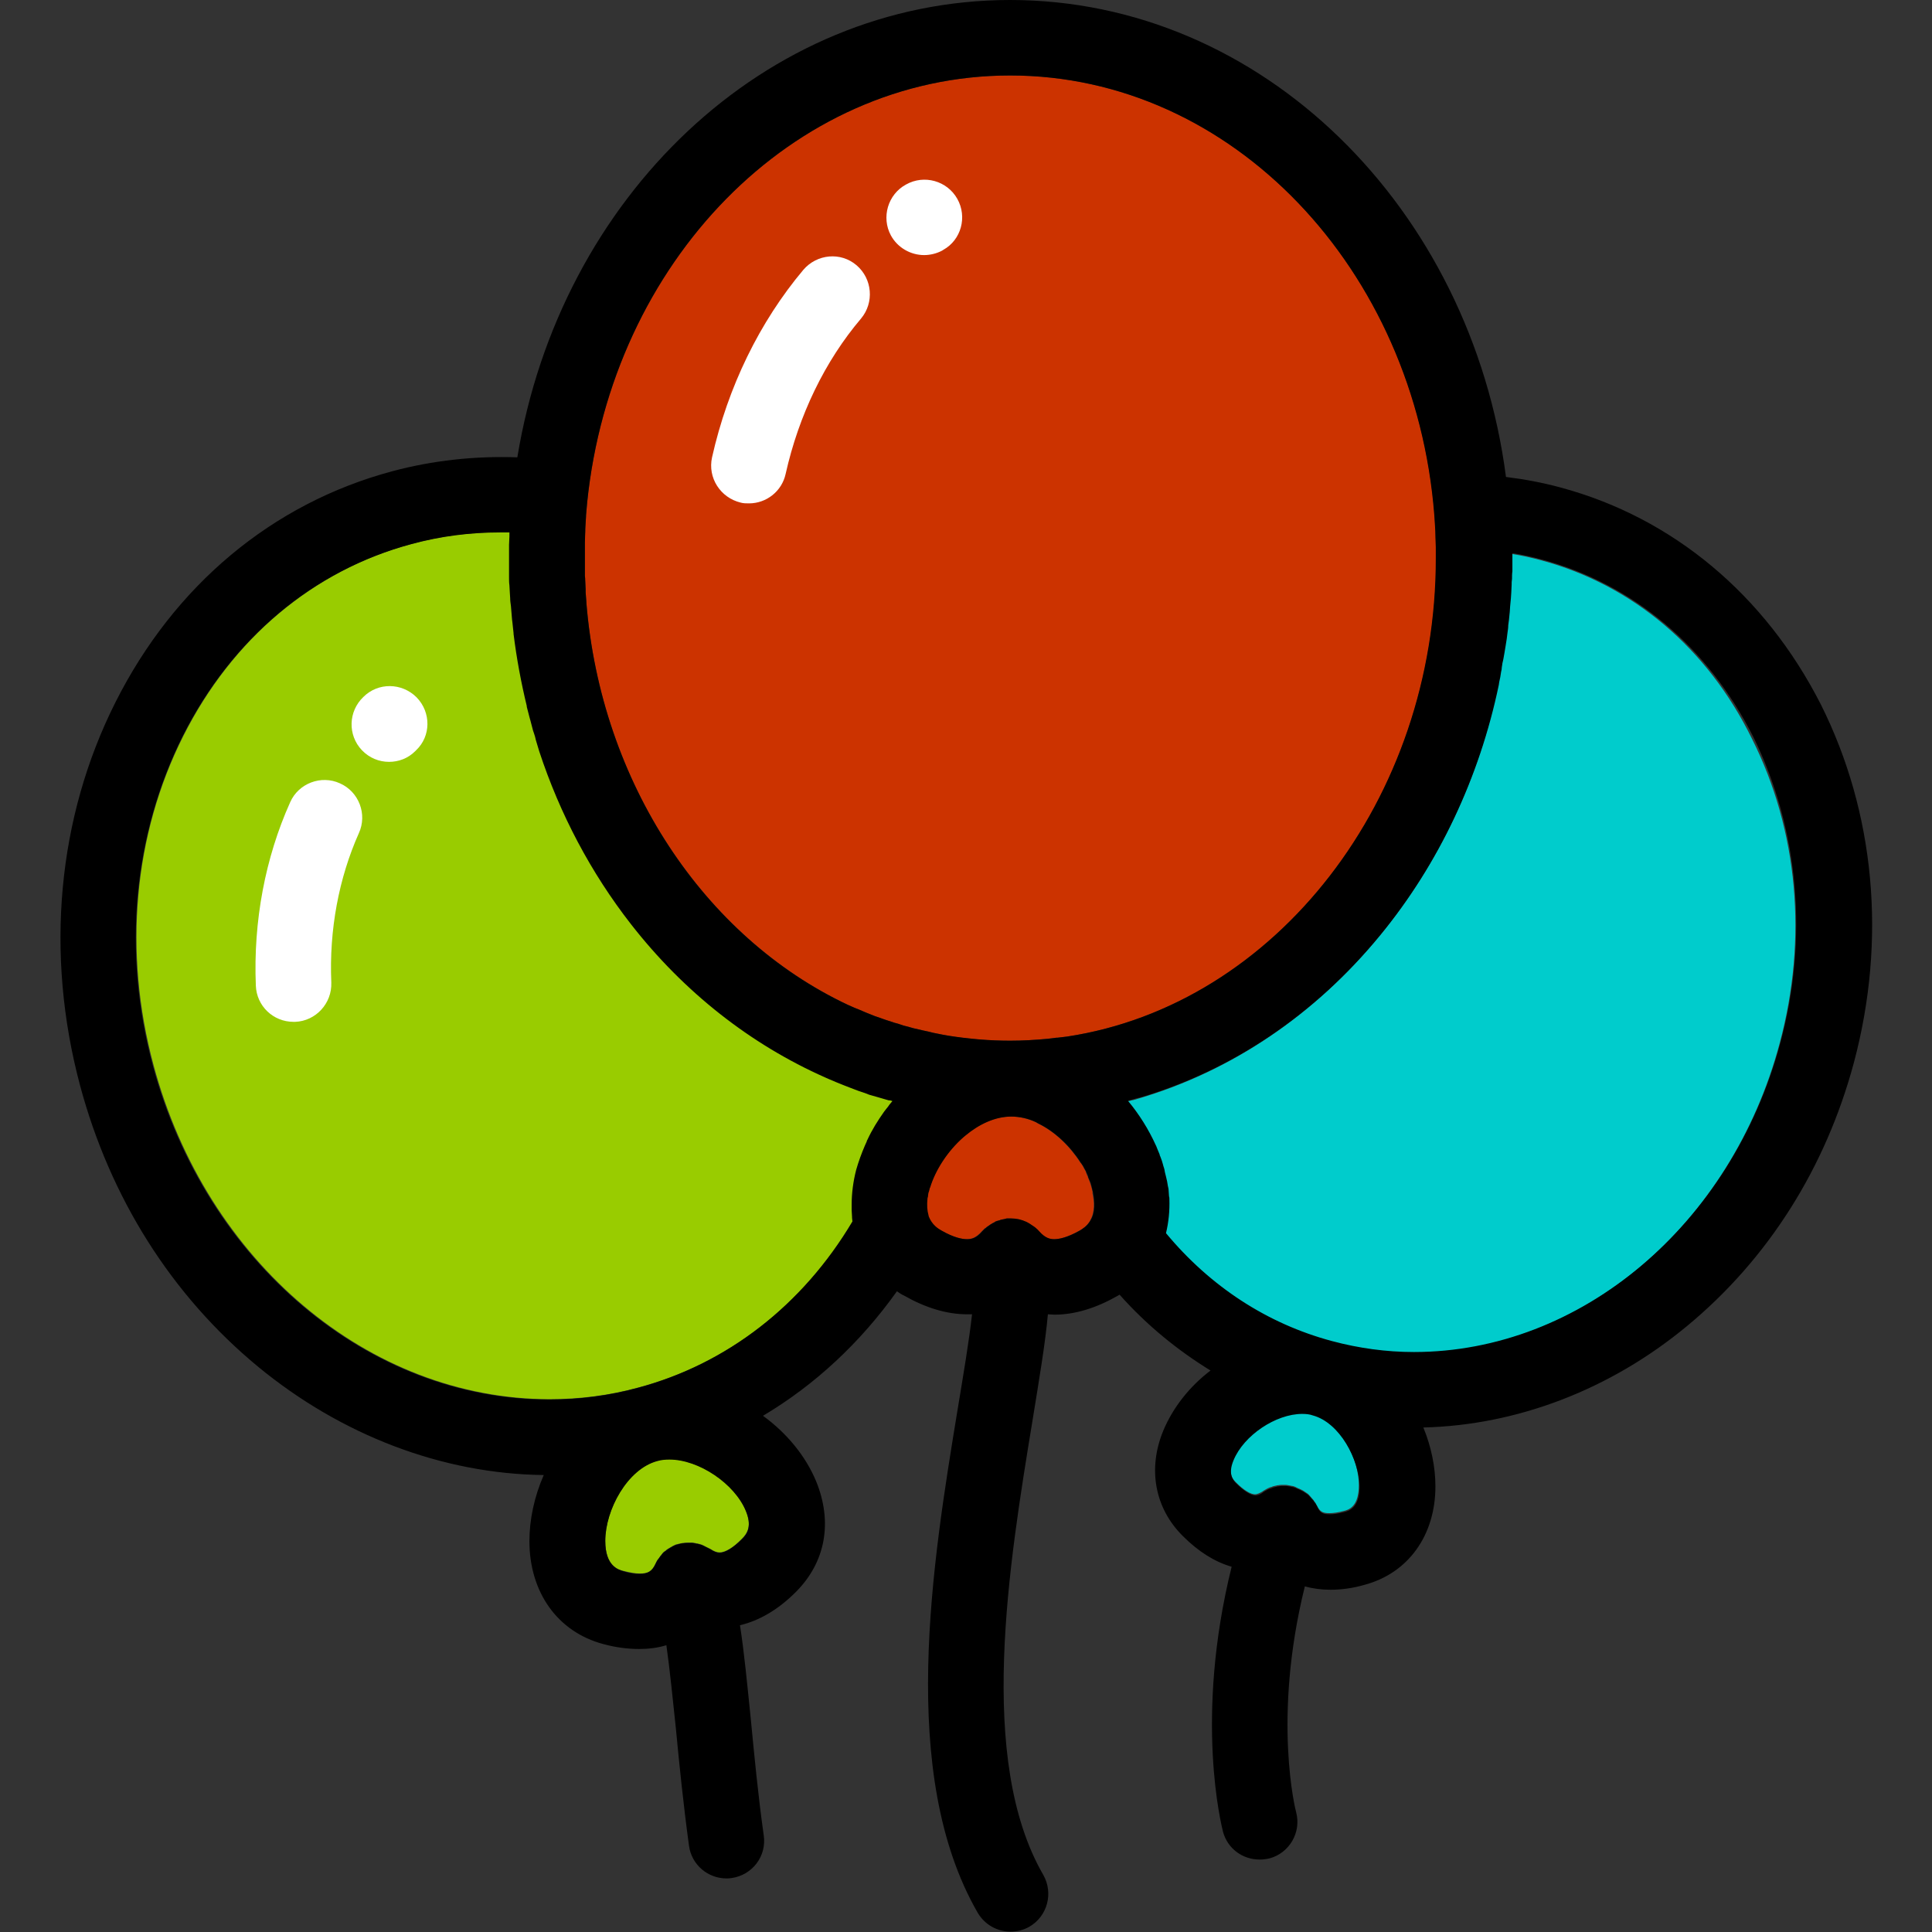<?xml version="1.0" encoding="utf-8"?>
<!-- Generator: Adobe Illustrator 21.1.0, SVG Export Plug-In . SVG Version: 6.00 Build 0)  -->
<svg version="1.1" id="Capa_1" xmlns="http://www.w3.org/2000/svg" xmlns:xlink="http://www.w3.org/1999/xlink" x="0px" y="0px"
	 viewBox="0 0 512 512" style="enable-background:new 0 0 512 512;" xml:space="preserve">
<rect x="0" y="0" width="512" height="512" fill="#333333" stroke="none"/>
<style type="text/css">
	.st0{fill:#CC3300;}
	.st1{fill:#99CC00;}
	.st2{fill:#00CCCC;}
	.st3{fill:#FFFFFF;}
</style>
<path class="st0" d="M289.4,315.3c0-0.2-0.1-0.3-0.1-0.4c0,0,0,0,0,0c0-0.1-0.1-0.3-0.1-0.4c-0.1-0.4-0.3-0.9-0.4-1.3c0,0,0,0,0,0
	c-0.2-0.4-0.3-0.8-0.5-1.2c0,0,0-0.1,0-0.1c-0.2-0.4-0.4-0.8-0.5-1.2c0-0.1-0.1-0.2-0.1-0.3c-0.2-0.3-0.3-0.6-0.5-0.9
	c0-0.1-0.1-0.2-0.1-0.2c-0.2-0.4-0.4-0.8-0.7-1.1c0,0,0-0.1-0.1-0.1c-2.8-4.4-6.9-8.3-11.3-10.4c-0.2-0.1-0.3-0.2-0.5-0.3
	c-2.1-1-4.4-1.5-6.6-1.5c-4.3,0-8.5,2-12.1,5c-0.2,0.2-0.4,0.4-0.6,0.5c-4.2,3.7-7.4,8.7-8.8,13.3c0,0.1,0,0.1-0.1,0.2
	c-0.1,0.3-0.1,0.5-0.2,0.8c-0.1,0.2-0.1,0.5-0.2,0.7c-0.1,0.3-0.1,0.6-0.1,0.8c0,0.1,0,0.2-0.1,0.4c-0.2,1.7-0.1,3.3,0.3,4.6
	c0,0,0,0.1,0,0.1c0.8,2.3,2.5,3.3,3.4,3.8c3.4,1.9,5.6,2.3,6.8,2.3c1.1,0,2.4-0.3,4-2.1c0.1-0.1,0.1-0.1,0.2-0.2
	c0.2-0.2,0.3-0.3,0.5-0.5c0.1-0.1,0.2-0.2,0.3-0.2c0.2-0.2,0.3-0.3,0.5-0.4c0.1-0.1,0.2-0.1,0.3-0.2c0.2-0.1,0.4-0.3,0.6-0.4
	c0.1-0.1,0.2-0.1,0.3-0.2c0.2-0.1,0.4-0.2,0.6-0.3c0.1-0.1,0.2-0.1,0.3-0.2c0.2-0.1,0.4-0.2,0.6-0.2c0.1,0,0.3-0.1,0.4-0.1
	c0.2-0.1,0.4-0.1,0.6-0.2c0.2,0,0.3-0.1,0.5-0.1c0.1,0,0.1,0,0.1,0c0.1,0,0.3,0,0.4-0.1c0.1,0,0.3,0,0.4-0.1c0.3,0,0.5,0,0.8,0
	c0.1,0,0.1,0,0.2,0c0,0,0,0,0,0c1.4,0,2.8,0.3,4.1,0.9c0.1,0,0.1,0.1,0.2,0.1c0.2,0.1,0.5,0.2,0.7,0.4c0.1,0,0.2,0.1,0.3,0.2
	c0.2,0.1,0.4,0.3,0.6,0.4c0.1,0.1,0.2,0.1,0.3,0.2c0.2,0.1,0.4,0.3,0.5,0.4c0.1,0.1,0.2,0.2,0.2,0.2c0.2,0.2,0.3,0.3,0.5,0.5
	c0,0,0.1,0.1,0.1,0.1c1.6,1.9,2.9,2.1,4,2.1c1.3,0,3.5-0.4,6.8-2.3c0.7-0.4,1.9-1.1,2.8-2.6c0,0,0-0.1,0-0.1c1.3-2.2,1.1-5,0.6-7.2
	C289.6,316,289.5,315.7,289.4,315.3z"/>
<path class="st0" d="M380.6,147.9c0-0.6,0-1.2,0-1.8c0-0.3,0-0.7,0-1c0-0.9,0-1.7-0.1-2.6c0-0.1,0-0.2,0-0.2
	c-0.1-1.9-0.2-3.8-0.3-5.7c0,0,0,0,0,0C375,71.3,326.6,20,267.7,20c-57.8,0-105.6,49.6-112.1,113.2c-0.1,1.1-0.2,2.2-0.3,3.4
	c0,0.1,0,0.2,0,0.3c-0.1,1.1-0.2,2.2-0.2,3.4c0,0.1,0,0.3,0,0.4c-0.1,1.1-0.1,2.1-0.1,3.2c0,0.2,0,0.4,0,0.5c0,1.2,0,2.4,0,3.6
	c0,1,0,2.1,0,3.1c0,0.5,0,1,0,1.5c0,0.5,0,1,0.1,1.5c0,0.7,0.1,1.4,0.1,2.1c0,0.3,0,0.5,0,0.8c0.1,0.9,0.1,1.8,0.2,2.6
	c0,0.1,0,0.1,0,0.2c3.9,47.6,31.2,88.5,69.3,106.5c0,0,0,0,0,0c0.8,0.4,1.5,0.7,2.3,1c0.1,0,0.2,0.1,0.3,0.1
	c0.7,0.3,1.4,0.6,2.1,0.9c0.2,0.1,0.3,0.1,0.5,0.2c0.7,0.3,1.3,0.5,2,0.8c0.2,0.1,0.4,0.1,0.6,0.2c0.9,0.4,1.9,0.7,2.9,1
	c0.5,0.2,1,0.3,1.5,0.5c0.4,0.1,0.7,0.2,1.1,0.3c0.5,0.2,1,0.3,1.5,0.5c0.4,0.1,0.8,0.2,1.2,0.3c0.5,0.1,1,0.3,1.4,0.4
	c0.4,0.1,0.8,0.2,1.3,0.3c0.4,0.1,0.9,0.2,1.3,0.3c0.5,0.1,0.9,0.2,1.4,0.3c0.4,0.1,0.8,0.2,1.2,0.3c0.5,0.1,1,0.2,1.5,0.3
	c0.3,0.1,0.7,0.1,1,0.2c0.6,0.1,1.2,0.2,1.7,0.3c5.3,0.9,10.7,1.3,16.2,1.3c3.3,0,6.6-0.2,9.9-0.5c0.8-0.1,1.6-0.2,2.4-0.3
	c0.1,0,0.2,0,0.3,0c0.8-0.1,1.6-0.2,2.5-0.3c0,0,0,0,0,0C338.1,266.3,380.6,211.8,380.6,147.9z"/>
<path class="st1" d="M177.4,386.7c-1.1,0-2.2,0.1-3.2,0.4c-7.9,2.1-13.8,13-13.8,21.2c0,6.7,3.5,7.7,4.8,8c1.6,0.4,3.1,0.7,4.3,0.7
	c2.3,0,3.3-0.6,4.2-2.6c0-0.1,0.1-0.2,0.1-0.2c0.1-0.2,0.2-0.4,0.3-0.6c0.1-0.1,0.1-0.2,0.2-0.3c0.1-0.2,0.3-0.4,0.4-0.5
	c0.1-0.1,0.1-0.2,0.2-0.3c0.1-0.2,0.3-0.3,0.4-0.5c0.1-0.1,0.2-0.2,0.2-0.3c0.2-0.2,0.3-0.3,0.5-0.5c0.1-0.1,0.2-0.2,0.3-0.2
	c0.2-0.1,0.3-0.3,0.5-0.4c0.1-0.1,0.2-0.2,0.3-0.2c0.2-0.1,0.3-0.2,0.5-0.3c0.1-0.1,0.3-0.2,0.4-0.2c0,0,0.1-0.1,0.1-0.1
	c0.1-0.1,0.3-0.1,0.4-0.2c0.1-0.1,0.3-0.1,0.4-0.2c0.2-0.1,0.4-0.2,0.7-0.2c0.1,0,0.2-0.1,0.3-0.1c0,0,0,0,0.1,0
	c0.3-0.1,0.6-0.1,0.9-0.2c0,0,0.1,0,0.1,0c0.7-0.1,1.4-0.1,2.1-0.1c0.1,0,0.2,0,0.2,0c0.3,0,0.5,0,0.8,0.1c0.1,0,0.2,0,0.4,0.1
	c0.2,0,0.4,0.1,0.6,0.1c0.1,0,0.3,0.1,0.4,0.1c0.2,0.1,0.4,0.1,0.6,0.2c0.1,0.1,0.3,0.1,0.4,0.2c0.2,0.1,0.4,0.2,0.6,0.3
	c0.1,0.1,0.2,0.1,0.4,0.2c0.2,0.1,0.4,0.2,0.6,0.3c0.1,0,0.1,0.1,0.2,0.1c0.9,0.6,1.7,0.9,2.4,0.9c1.5,0,3.7-1.3,5.9-3.6
	c1.5-1.5,2.7-3.5,1-7.5C194.7,393.1,185.2,386.7,177.4,386.7z"/>
<path class="st1" d="M232.6,290.6c-0.7-0.2-1.4-0.4-2.1-0.6c-0.9-0.3-1.9-0.6-2.8-1c-0.7-0.2-1.4-0.5-2.1-0.8
	c-0.6-0.2-1.2-0.5-1.8-0.7c-1.4-0.5-2.8-1.1-4.1-1.7c-0.3-0.1-0.6-0.2-0.9-0.4c-19.6-8.7-37.3-22.5-51.4-40.6
	c-10.6-13.6-18.8-29.2-24.3-45.8c-0.1-0.3-0.2-0.7-0.3-1c-0.2-0.7-0.4-1.3-0.6-2c-0.2-0.6-0.4-1.2-0.5-1.8c-0.1-0.4-0.2-0.8-0.4-1.3
	c-0.2-0.8-0.4-1.5-0.6-2.3c-0.1-0.2-0.1-0.5-0.2-0.7c-0.2-0.9-0.5-1.8-0.7-2.7c0-0.1,0-0.1,0-0.2c-1.5-6.2-2.7-12.6-3.5-19.1
	c0-0.1,0-0.1,0-0.2c-0.1-0.9-0.2-1.9-0.3-2.8c0-0.3-0.1-0.5-0.1-0.8c-0.1-0.8-0.2-1.6-0.2-2.4c0-0.4-0.1-0.8-0.1-1.2
	c-0.1-0.7-0.1-1.4-0.2-2.1c0-0.5-0.1-1.1-0.1-1.6c0-0.6-0.1-1.2-0.1-1.8c0-0.7-0.1-1.4-0.1-2.1c0-0.5,0-1,0-1.4c0-1.2,0-2.4,0-3.6
	c0-1.2,0-2.4,0-3.6c0-0.7,0-1.5,0.1-2.2c0-0.4,0-0.7,0-1.1c-0.8,0-1.7,0-2.5,0c-7.9,0-15.8,1-23.5,3.1c-26.1,7-47.6,25.1-60.6,50.9
	c-13.2,26.2-16,57.2-7.9,87.3c14,52.1,57.1,88.5,105,88.5c7.9,0,15.8-1,23.5-3.1c23.6-6.3,43.7-21.9,56.9-44.1c0-0.3-0.1-0.7-0.1-1
	c0-0.1,0-0.1,0-0.2c-0.1-0.6-0.1-1.2-0.1-1.8c0-0.3,0-0.6,0-0.8c0-0.2,0-0.5,0-0.7c0-3,0.4-6,1.2-9.2c0.6-2.1,1.3-4.3,2.3-6.4
	c0.2-0.4,0.3-0.7,0.5-1.1c0.1-0.2,0.2-0.3,0.2-0.5c1.2-2.5,2.7-5,4.4-7.4c0,0,0,0,0,0c0.3-0.5,0.7-0.9,1.1-1.4
	c0.4-0.5,0.8-0.9,1.1-1.4c0,0,0,0,0.1-0.1c-0.3-0.1-0.6-0.2-0.8-0.2C234.6,291.2,233.6,290.9,232.6,290.6z"/>
<path class="st2" d="M347.8,374.8c-0.9-0.2-1.8-0.4-2.8-0.4c-7,0-15.5,5.8-18.2,12.3c-1.6,3.8,0,5.4,0.8,6.2c2,2,3.8,3.1,5,3.1
	c0.5,0,1.2-0.3,1.9-0.7c0,0,0.1,0,0.1-0.1c0.4-0.2,0.8-0.5,1.2-0.7c0,0,0.1,0,0.2-0.1c0.4-0.2,0.7-0.3,1.1-0.4
	c0.1,0,0.1-0.1,0.2-0.1c0.4-0.1,0.9-0.2,1.3-0.3c0.1,0,0.1,0,0.2,0c0.4-0.1,0.8-0.1,1.2-0.1c0,0,0.1,0,0.1,0c0,0,0,0,0.1,0
	c0.4,0,0.8,0,1.2,0.1c0,0,0,0,0,0c0.4,0.1,0.7,0.1,1.1,0.2c0,0,0.1,0,0.1,0c0.1,0,0.2,0.1,0.3,0.1c0.1,0,0.2,0.1,0.3,0.1
	c0.1,0,0.1,0.1,0.2,0.1c0.1,0.1,0.3,0.1,0.4,0.2c0.2,0.1,0.4,0.2,0.5,0.2c0.1,0.1,0.2,0.1,0.4,0.2c0.2,0.1,0.4,0.2,0.6,0.3
	c0.1,0.1,0.2,0.1,0.3,0.2c0.2,0.1,0.4,0.3,0.6,0.4c0.1,0.1,0.2,0.1,0.3,0.2c0.2,0.2,0.4,0.3,0.5,0.5c0.1,0.1,0.2,0.1,0.2,0.2
	c0.2,0.2,0.3,0.4,0.5,0.6c0.1,0.1,0.1,0.1,0.2,0.2c0.2,0.2,0.3,0.5,0.5,0.7c0,0,0.1,0.1,0.1,0.1c0.2,0.3,0.3,0.6,0.5,0.9
	c0,0,0,0,0,0c0.8,1.6,1.5,2,3.3,2c1.1,0,2.4-0.2,3.9-0.6c1.2-0.3,3.9-1.1,3.9-6.8C360.2,386.5,354.9,376.7,347.8,374.8z"/>
<path class="st2" d="M408.5,148.5c-2.6-0.7-5.2-1.3-7.9-1.7c0,0.3,0,0.6,0,0.9c0,0.1,0,0.2,0,0.3c0,0.7,0,1.3,0,2c0,0.5,0,1,0,1.6
	c0,0.7,0,1.4-0.1,2c0,0.5,0,1-0.1,1.6c0,0.7-0.1,1.4-0.1,2.1c0,0.5-0.1,1-0.1,1.5c0,0.7-0.1,1.4-0.2,2.1c0,0.5-0.1,1-0.1,1.5
	c-0.1,0.7-0.1,1.4-0.2,2c-0.1,0.5-0.1,1-0.2,1.5c-0.1,0.7-0.1,1.3-0.2,2c-0.1,0.5-0.1,1.1-0.2,1.6c-0.1,0.6-0.2,1.2-0.3,1.9
	c-0.1,0.6-0.2,1.2-0.3,1.8c-0.1,0.6-0.2,1.1-0.3,1.7c-0.1,0.7-0.2,1.4-0.4,2.1c-0.1,0.4-0.2,0.9-0.2,1.3c-0.2,0.9-0.3,1.8-0.5,2.7
	c0,0.2-0.1,0.5-0.1,0.7c-5.1,24.6-15.8,47.4-31.4,66.3c-17.3,21.1-39.4,35.9-63.8,43.1c-0.6,0.2-1.2,0.4-1.9,0.5
	c-0.4,0.1-0.8,0.2-1.2,0.3c3,3.6,5.5,7.5,7.4,11.8c0,0.1,0.1,0.1,0.1,0.2c0.1,0.3,0.3,0.6,0.4,1c0.2,0.4,0.3,0.8,0.5,1.2
	c0.1,0.2,0.2,0.4,0.2,0.6c0.3,0.7,0.5,1.4,0.7,2.1c0,0,0,0,0,0c0,0,0,0,0,0c0.1,0.5,0.3,0.9,0.4,1.4c0.1,0.2,0.1,0.4,0.1,0.6
	c0.1,0.4,0.2,0.8,0.3,1.2c0.1,0.4,0.2,0.9,0.3,1.3c0.1,0.4,0.1,0.8,0.2,1.2c0.1,0.4,0.1,0.8,0.2,1.2c0.1,0.5,0.1,1,0.1,1.5
	c0,0.3,0,0.6,0.1,0.8c0.1,3.1-0.2,6.2-0.9,9c11.7,14.2,26.8,24,44,28.6c7.1,1.9,14.4,2.9,21.7,2.9c44.2,0,84.2-33.7,97.1-81.9
	c7.5-27.8,4.9-56.5-7.3-80.8C452.5,171.7,432.6,155,408.5,148.5z"/>
<path d="M413.6,129.2c-4.8-1.3-9.6-2.2-14.5-2.8C389.8,55,334.4,0,267.7,0c-65,0-119.3,52.3-130.6,121.2
	c-11.2-0.4-22.4,0.8-33.2,3.7c-31.7,8.5-57.7,30.2-73.3,61.2c-15.4,30.6-18.7,66.6-9.4,101.5c8,29.9,24.3,55.7,47.2,74.6
	c22.1,18.2,48.9,28.4,75.7,28.7c-2.5,5.7-3.8,11.8-3.8,17.5c0,13.6,7.5,24.1,19.6,27.3c3.3,0.9,6.5,1.3,9.5,1.3c2.5,0,4.9-0.3,7.2-1
	c0.9,6.4,1.7,14.3,2.5,21.9c0.9,9.5,2,20.3,3.5,31.3c0.7,5,5,8.6,9.9,8.6c0.5,0,0.9,0,1.4-0.1c5.5-0.8,9.3-5.8,8.5-11.3
	c-1.5-10.6-2.5-21.2-3.4-30.5c-1-9.8-1.8-18.2-2.9-25.2c5.1-1.2,10.1-4.1,14.8-8.8c7.9-7.9,9.8-18.5,5.4-29.3
	c-2.8-6.8-7.9-12.9-14.1-17.4c13.8-8.2,25.8-19.4,35.5-33c0.6,0.4,1.1,0.8,1.8,1.1c5.8,3.3,11.4,5,16.8,5c0.5,0,0.9,0,1.3,0
	c-0.8,7.2-2.3,16-3.8,25.1c-6.7,40.8-15.9,96.7,5.3,133.5c1.9,3.2,5.2,5,8.7,5c1.7,0,3.4-0.4,5-1.3c4.8-2.8,6.4-8.9,3.7-13.7
	c-17.7-30.6-9.1-82.4-2.9-120.3c1.8-11.1,3.4-20.5,4.1-28.3c0.6,0,1.1,0.1,1.7,0.1h0c5.4,0,11-1.7,16.8-5c0.2-0.1,0.3-0.2,0.5-0.3
	c7.1,8,15.3,14.7,24.1,20.1c-5.5,4.2-9.9,9.7-12.5,15.9c-4.2,10.1-2.3,20.6,5.2,28c4.1,4.1,8.4,6.8,12.9,8.1
	c-10,40.3-2.6,68.9-2.3,70.2c1.2,4.5,5.2,7.4,9.7,7.4c0.9,0,1.7-0.1,2.6-0.3c5.3-1.4,8.5-6.9,7.1-12.2c-0.1-0.3-6.4-24.8,2.3-59.9
	c2.1,0.6,4.4,0.9,6.8,0.9c0,0,0,0,0,0c2.8,0,5.9-0.4,9-1.3c11.6-3.1,18.8-13.1,18.8-26.1c0-5.1-1.1-10.5-3.2-15.6
	c24.8-0.6,49.5-10,69.9-26.9c21.4-17.7,36.7-41.8,44.2-69.8c8.7-32.6,5.6-66.3-8.8-95C467.7,157.6,443.3,137.2,413.6,129.2z
	 M196.6,407.9c-2.3,2.3-4.4,3.6-5.9,3.6c-0.7,0-1.5-0.3-2.4-0.9c-0.1,0-0.1-0.1-0.2-0.1c-0.2-0.1-0.4-0.2-0.6-0.3
	c-0.1-0.1-0.2-0.1-0.4-0.2c-0.2-0.1-0.4-0.2-0.6-0.3c-0.1-0.1-0.3-0.1-0.4-0.2c-0.2-0.1-0.4-0.1-0.6-0.2c-0.1,0-0.3-0.1-0.4-0.1
	c-0.2-0.1-0.4-0.1-0.6-0.1c-0.1,0-0.2-0.1-0.4-0.1c-0.3,0-0.5-0.1-0.8-0.1c-0.1,0-0.2,0-0.2,0c-0.7,0-1.4,0-2.1,0.1c0,0-0.1,0-0.1,0
	c-0.3,0-0.6,0.1-0.9,0.2c0,0,0,0-0.1,0c-0.1,0-0.2,0.1-0.3,0.1c-0.2,0.1-0.4,0.1-0.7,0.2c-0.1,0.1-0.3,0.1-0.4,0.2
	c-0.1,0.1-0.3,0.1-0.4,0.2c0,0-0.1,0.1-0.1,0.1c-0.1,0.1-0.3,0.1-0.4,0.2c-0.2,0.1-0.3,0.2-0.5,0.3c-0.1,0.1-0.2,0.2-0.3,0.2
	c-0.2,0.1-0.3,0.3-0.5,0.4c-0.1,0.1-0.2,0.2-0.3,0.2c-0.2,0.1-0.3,0.3-0.5,0.5c-0.1,0.1-0.2,0.2-0.2,0.3c-0.2,0.2-0.3,0.3-0.4,0.5
	c-0.1,0.1-0.2,0.2-0.2,0.3c-0.1,0.2-0.3,0.4-0.4,0.5c-0.1,0.1-0.1,0.2-0.2,0.3c-0.1,0.2-0.2,0.4-0.3,0.6c0,0.1-0.1,0.2-0.1,0.2
	c-0.9,1.9-2,2.6-4.2,2.6c-1.2,0-2.7-0.2-4.3-0.7c-1.3-0.4-4.8-1.3-4.8-8c0-8.3,5.9-19.1,13.8-21.2c1-0.3,2.1-0.4,3.2-0.4
	c7.8,0,17.3,6.4,20.3,13.7C199.3,404.4,198.1,406.5,196.6,407.9z M236.5,291.8c-0.4,0.5-0.8,0.9-1.1,1.4c-0.4,0.5-0.7,0.9-1.1,1.4
	c0,0,0,0,0,0c-1.7,2.4-3.2,4.8-4.4,7.4c-0.1,0.2-0.2,0.3-0.2,0.5c-0.2,0.4-0.3,0.7-0.5,1.1c-0.9,2.1-1.7,4.3-2.3,6.4
	c-0.8,3.1-1.2,6.2-1.2,9.2c0,0.2,0,0.5,0,0.7c0,0.3,0,0.6,0,0.8c0,0.6,0.1,1.2,0.1,1.8c0,0.1,0,0.1,0,0.2c0,0.3,0.1,0.7,0.1,1
	c-13.2,22.2-33.3,37.8-56.9,44.1c-7.7,2.1-15.6,3.1-23.5,3.1c-47.8,0-91-36.4-105-88.5c-8.1-30.1-5.2-61.1,7.9-87.3
	c13-25.8,34.5-43.9,60.6-50.9c7.7-2.1,15.6-3.1,23.5-3.1c0.8,0,1.7,0,2.5,0c0,0.4,0,0.7,0,1.1c0,0.7-0.1,1.5-0.1,2.2
	c0,1.2,0,2.4,0,3.6c0,1.2,0,2.4,0,3.6c0,0.5,0,1,0,1.4c0,0.7,0,1.4,0.1,2.1c0,0.6,0.1,1.2,0.1,1.8c0,0.5,0.1,1.1,0.1,1.6
	c0,0.7,0.1,1.4,0.2,2.1c0,0.4,0.1,0.8,0.1,1.2c0.1,0.8,0.1,1.6,0.2,2.4c0,0.3,0.1,0.5,0.1,0.8c0.1,0.9,0.2,1.9,0.3,2.8
	c0,0.1,0,0.1,0,0.2c0.8,6.5,2,12.9,3.5,19.1c0,0.1,0,0.1,0,0.2c0.2,0.9,0.5,1.8,0.7,2.7c0.1,0.2,0.1,0.5,0.2,0.7
	c0.2,0.8,0.4,1.5,0.6,2.3c0.1,0.4,0.2,0.8,0.4,1.3c0.2,0.6,0.4,1.2,0.5,1.8c0.2,0.7,0.4,1.3,0.6,2c0.1,0.3,0.2,0.7,0.3,1
	c5.5,16.7,13.7,32.2,24.3,45.8c14.1,18.1,31.8,31.9,51.4,40.6c0.3,0.1,0.6,0.3,0.9,0.4c1.4,0.6,2.8,1.2,4.1,1.7
	c0.6,0.2,1.2,0.5,1.8,0.7c0.7,0.3,1.4,0.5,2.1,0.8c0.9,0.3,1.9,0.6,2.8,1c0.7,0.2,1.4,0.4,2.1,0.6c1,0.3,2.1,0.6,3.1,0.9
	C236,291.6,236.2,291.7,236.5,291.8C236.5,291.8,236.5,291.8,236.5,291.8z M289,323.4C289,323.5,289,323.5,289,323.4
	c-0.9,1.6-2.2,2.3-2.8,2.7c-3.4,1.9-5.6,2.3-6.8,2.3c-1.1,0-2.4-0.3-4-2.1c0-0.1-0.1-0.1-0.1-0.1c-0.2-0.2-0.3-0.4-0.5-0.5
	c-0.1-0.1-0.2-0.2-0.2-0.2c-0.2-0.2-0.4-0.3-0.5-0.4c-0.1-0.1-0.2-0.1-0.3-0.2c-0.2-0.1-0.4-0.3-0.6-0.4c-0.1-0.1-0.2-0.1-0.3-0.2
	c-0.2-0.1-0.5-0.3-0.7-0.4c-0.1,0-0.1-0.1-0.2-0.1c-1.3-0.6-2.6-0.9-4.1-0.9c0,0,0,0,0,0c-0.1,0-0.1,0-0.2,0c-0.3,0-0.5,0-0.8,0
	c-0.1,0-0.3,0-0.4,0.1c-0.1,0-0.3,0-0.4,0.1c0,0-0.1,0-0.1,0c-0.2,0-0.3,0.1-0.5,0.1c-0.2,0-0.4,0.1-0.6,0.2c-0.1,0-0.3,0.1-0.4,0.1
	c-0.2,0.1-0.4,0.1-0.6,0.2c-0.1,0-0.2,0.1-0.3,0.2c-0.2,0.1-0.4,0.2-0.6,0.3c-0.1,0.1-0.2,0.1-0.3,0.2c-0.2,0.1-0.4,0.2-0.6,0.4
	c-0.1,0.1-0.2,0.1-0.3,0.2c-0.2,0.1-0.4,0.3-0.5,0.4c-0.1,0.1-0.2,0.2-0.3,0.2c-0.2,0.2-0.3,0.3-0.5,0.5c-0.1,0.1-0.1,0.1-0.2,0.2
	c-1.6,1.9-2.9,2.1-4,2.1c-1.3,0-3.5-0.4-6.8-2.3c-0.9-0.5-2.5-1.5-3.4-3.8c0,0,0-0.1,0-0.1c-0.4-1.4-0.5-2.9-0.3-4.6
	c0-0.1,0-0.2,0.1-0.4c0-0.3,0.1-0.6,0.1-0.8c0-0.2,0.1-0.5,0.2-0.7c0.1-0.3,0.1-0.5,0.2-0.8c0-0.1,0-0.1,0.1-0.2
	c1.4-4.6,4.6-9.6,8.8-13.3c0.2-0.2,0.4-0.3,0.6-0.5c3.6-3,7.9-5,12.1-5c2.2,0,4.5,0.5,6.6,1.5c0.2,0.1,0.3,0.2,0.5,0.3
	c4.4,2.1,8.5,6,11.3,10.4c0,0,0,0.1,0.1,0.1c0.2,0.4,0.5,0.7,0.7,1.1c0,0.1,0.1,0.2,0.1,0.2c0.2,0.3,0.3,0.6,0.5,0.9
	c0,0.1,0.1,0.2,0.1,0.3c0.2,0.4,0.4,0.8,0.5,1.2c0,0,0,0.1,0,0.1c0.2,0.4,0.3,0.8,0.5,1.2c0,0,0,0,0,0c0.2,0.4,0.3,0.9,0.4,1.3
	c0,0.1,0.1,0.3,0.1,0.4c0,0,0,0,0,0c0,0.1,0.1,0.3,0.1,0.4c0.1,0.3,0.1,0.6,0.2,0.9C290.1,318.4,290.3,321.3,289,323.4z
	 M282.8,274.7C282.8,274.7,282.8,274.8,282.8,274.7c-0.9,0.1-1.7,0.2-2.5,0.3c-0.1,0-0.2,0-0.3,0c-0.8,0.1-1.6,0.2-2.4,0.3
	c-3.3,0.3-6.6,0.5-9.9,0.5c-5.5,0-10.9-0.5-16.2-1.3c-0.6-0.1-1.2-0.2-1.7-0.3c-0.3-0.1-0.7-0.1-1-0.2c-0.5-0.1-1-0.2-1.5-0.3
	c-0.4-0.1-0.8-0.2-1.2-0.3c-0.5-0.1-0.9-0.2-1.4-0.3c-0.4-0.1-0.9-0.2-1.3-0.3c-0.4-0.1-0.8-0.2-1.3-0.3c-0.5-0.1-1-0.3-1.4-0.4
	c-0.4-0.1-0.8-0.2-1.2-0.3c-0.5-0.2-1-0.3-1.5-0.5c-0.4-0.1-0.7-0.2-1.1-0.3c-0.5-0.2-1-0.3-1.5-0.5c-1-0.3-1.9-0.7-2.9-1
	c-0.2-0.1-0.4-0.1-0.6-0.2c-0.7-0.3-1.3-0.5-2-0.8c-0.2-0.1-0.3-0.1-0.5-0.2c-0.7-0.3-1.4-0.6-2.1-0.9c-0.1,0-0.2-0.1-0.3-0.1
	c-0.8-0.3-1.5-0.7-2.3-1c0,0,0,0,0,0c-38.1-17.9-65.4-58.9-69.3-106.5c0-0.1,0-0.1,0-0.2c-0.1-0.9-0.1-1.8-0.2-2.6
	c0-0.3,0-0.5,0-0.8c0-0.7-0.1-1.4-0.1-2.1c0-0.5,0-1-0.1-1.5c0-0.5,0-1,0-1.5c0-1,0-2.1,0-3.1c0-1.2,0-2.4,0-3.6c0-0.2,0-0.4,0-0.5
	c0-1.1,0.1-2.1,0.1-3.2c0-0.1,0-0.3,0-0.4c0.1-1.1,0.1-2.2,0.2-3.4c0-0.1,0-0.2,0-0.3c0.1-1.1,0.2-2.2,0.3-3.4
	C162.1,69.6,209.9,20,267.7,20c58.8,0,107.3,51.3,112.4,116.5c0,0,0,0,0,0c0.1,1.9,0.3,3.8,0.3,5.7c0,0.1,0,0.2,0,0.2
	c0,0.9,0.1,1.7,0.1,2.6c0,0.3,0,0.7,0,1c0,0.6,0,1.2,0,1.8C380.6,211.8,338.1,266.3,282.8,274.7z M356.3,400.7
	c-1.5,0.4-2.8,0.6-3.9,0.6c-1.9,0-2.6-0.4-3.3-2c0,0,0,0,0,0c-0.2-0.3-0.3-0.6-0.5-0.9c0,0-0.1-0.1-0.1-0.1
	c-0.2-0.2-0.3-0.5-0.5-0.7c-0.1-0.1-0.1-0.1-0.2-0.2c-0.2-0.2-0.3-0.4-0.5-0.6c-0.1-0.1-0.2-0.1-0.2-0.2c-0.2-0.2-0.3-0.3-0.5-0.5
	c-0.1-0.1-0.2-0.1-0.3-0.2c-0.2-0.1-0.4-0.3-0.6-0.4c-0.1-0.1-0.2-0.1-0.3-0.2c-0.2-0.1-0.4-0.2-0.6-0.3c-0.1-0.1-0.2-0.1-0.4-0.2
	c-0.2-0.1-0.4-0.2-0.5-0.2c-0.1-0.1-0.3-0.1-0.4-0.2c-0.1,0-0.1-0.1-0.2-0.1c-0.1,0-0.2-0.1-0.3-0.1c-0.1,0-0.2-0.1-0.3-0.1
	c0,0-0.1,0-0.1,0c-0.4-0.1-0.7-0.2-1.1-0.2c0,0,0,0,0,0c-0.4-0.1-0.8-0.1-1.2-0.1c0,0,0,0-0.1,0c0,0-0.1,0-0.1,0
	c-0.4,0-0.8,0-1.2,0.1c-0.1,0-0.1,0-0.2,0c-0.4,0.1-0.9,0.2-1.3,0.3c-0.1,0-0.1,0-0.2,0.1c-0.4,0.1-0.8,0.3-1.1,0.4
	c0,0-0.1,0-0.2,0.1c-0.4,0.2-0.8,0.4-1.2,0.7c0,0-0.1,0-0.1,0.1c-0.7,0.5-1.4,0.7-1.9,0.7c-1.2,0-3.1-1.2-5-3.1
	c-0.8-0.8-2.4-2.4-0.8-6.2c2.7-6.6,11.2-12.3,18.2-12.3c1,0,2,0.1,2.8,0.4c7.1,1.9,12.4,11.7,12.4,19.1
	C360.2,399.6,357.5,400.4,356.3,400.7z M471.8,276.4c-12.9,48.2-52.9,81.9-97.1,81.9c-7.3,0-14.6-1-21.7-2.9
	c-17.2-4.6-32.3-14.5-44-28.6c0.7-2.9,1-5.9,0.9-9c0-0.3,0-0.5-0.1-0.8c0-0.5-0.1-1-0.1-1.5c0-0.4-0.1-0.8-0.2-1.2
	c-0.1-0.4-0.1-0.8-0.2-1.2c-0.1-0.4-0.2-0.9-0.3-1.3c-0.1-0.4-0.2-0.8-0.3-1.2c0-0.2-0.1-0.4-0.1-0.6c-0.1-0.5-0.3-0.9-0.4-1.4
	c0,0,0,0,0,0c0,0,0,0,0,0c-0.2-0.7-0.4-1.4-0.7-2.1c-0.1-0.2-0.2-0.4-0.2-0.6c-0.2-0.4-0.3-0.8-0.5-1.2c-0.1-0.3-0.3-0.7-0.4-1
	c0-0.1-0.1-0.1-0.1-0.2c-1.9-4.2-4.4-8.2-7.4-11.8c0.4-0.1,0.8-0.2,1.2-0.3c0.6-0.2,1.2-0.4,1.9-0.5c24.4-7.2,46.5-22,63.8-43.1
	c15.5-18.9,26.3-41.8,31.4-66.3c0-0.2,0.1-0.5,0.1-0.7c0.2-0.9,0.4-1.8,0.5-2.7c0.1-0.4,0.2-0.9,0.2-1.3c0.1-0.7,0.2-1.4,0.4-2.1
	c0.1-0.6,0.2-1.1,0.3-1.7c0.1-0.6,0.2-1.2,0.3-1.8c0.1-0.6,0.2-1.2,0.3-1.9c0.1-0.5,0.1-1.1,0.2-1.6c0.1-0.7,0.2-1.3,0.2-2
	c0.1-0.5,0.1-1,0.2-1.5c0.1-0.7,0.1-1.4,0.2-2c0-0.5,0.1-1,0.1-1.5c0.1-0.7,0.1-1.4,0.2-2.1c0-0.5,0.1-1,0.1-1.5
	c0-0.7,0.1-1.4,0.1-2.1c0-0.5,0-1,0.1-1.6c0-0.7,0-1.4,0.1-2c0-0.5,0-1,0-1.6c0-0.7,0-1.3,0-2c0-0.1,0-0.2,0-0.3c0-0.3,0-0.6,0-0.9
	c2.7,0.4,5.3,1,7.9,1.7c24.1,6.5,44,23.2,56,47.1C476.7,219.9,479.3,248.6,471.8,276.4z"/>
<g>
	<g>
		<path class="st3" d="M227,70.3c-4.2-3.6-10.5-3-14.1,1.2c-11.6,13.8-20,31-24.2,49.7c-1.2,5.4,2.2,10.7,7.6,12
			c0.7,0.2,1.5,0.2,2.2,0.2c4.6,0,8.7-3.2,9.7-7.8c3.5-15.6,10.4-29.9,20-41.2C231.7,80.2,231.2,73.9,227,70.3z"/>
	</g>
</g>
<g>
	<g>
		<path class="st3" d="M253.7,52.7c-2.7-4.8-8.8-6.5-13.6-3.8c0,0,0,0,0,0c-4.8,2.6-6.6,8.7-4,13.5c1.8,3.3,5.3,5.2,8.8,5.2
			c1.6,0,3.3-0.4,4.8-1.2l0.3-0.2C254.7,63.6,256.4,57.5,253.7,52.7z"/>
	</g>
</g>
<g>
	<g>
		<path class="st3" d="M90.1,207.6c-5-2.3-11,0-13.2,5c-6.6,14.7-9.8,31.5-9.1,48.6c0.2,5.4,4.6,9.6,10,9.6c0.1,0,0.3,0,0.4,0
			c5.5-0.2,9.8-4.9,9.6-10.4c-0.6-14,2-27.7,7.3-39.6C97.4,215.8,95.1,209.8,90.1,207.6z"/>
	</g>
</g>
<g>
	<g>
		<path class="st3" d="M110.4,184.8c-3.9-3.9-10.2-4-14.1-0.1l0,0c-4,3.8-4.2,10.1-0.4,14.1c2,2.1,4.6,3.1,7.2,3.1
			c2.5,0,5-0.9,6.9-2.8l0.3-0.3C114.2,195.1,114.3,188.8,110.4,184.8z"/>
	</g>
</g>
</svg>
